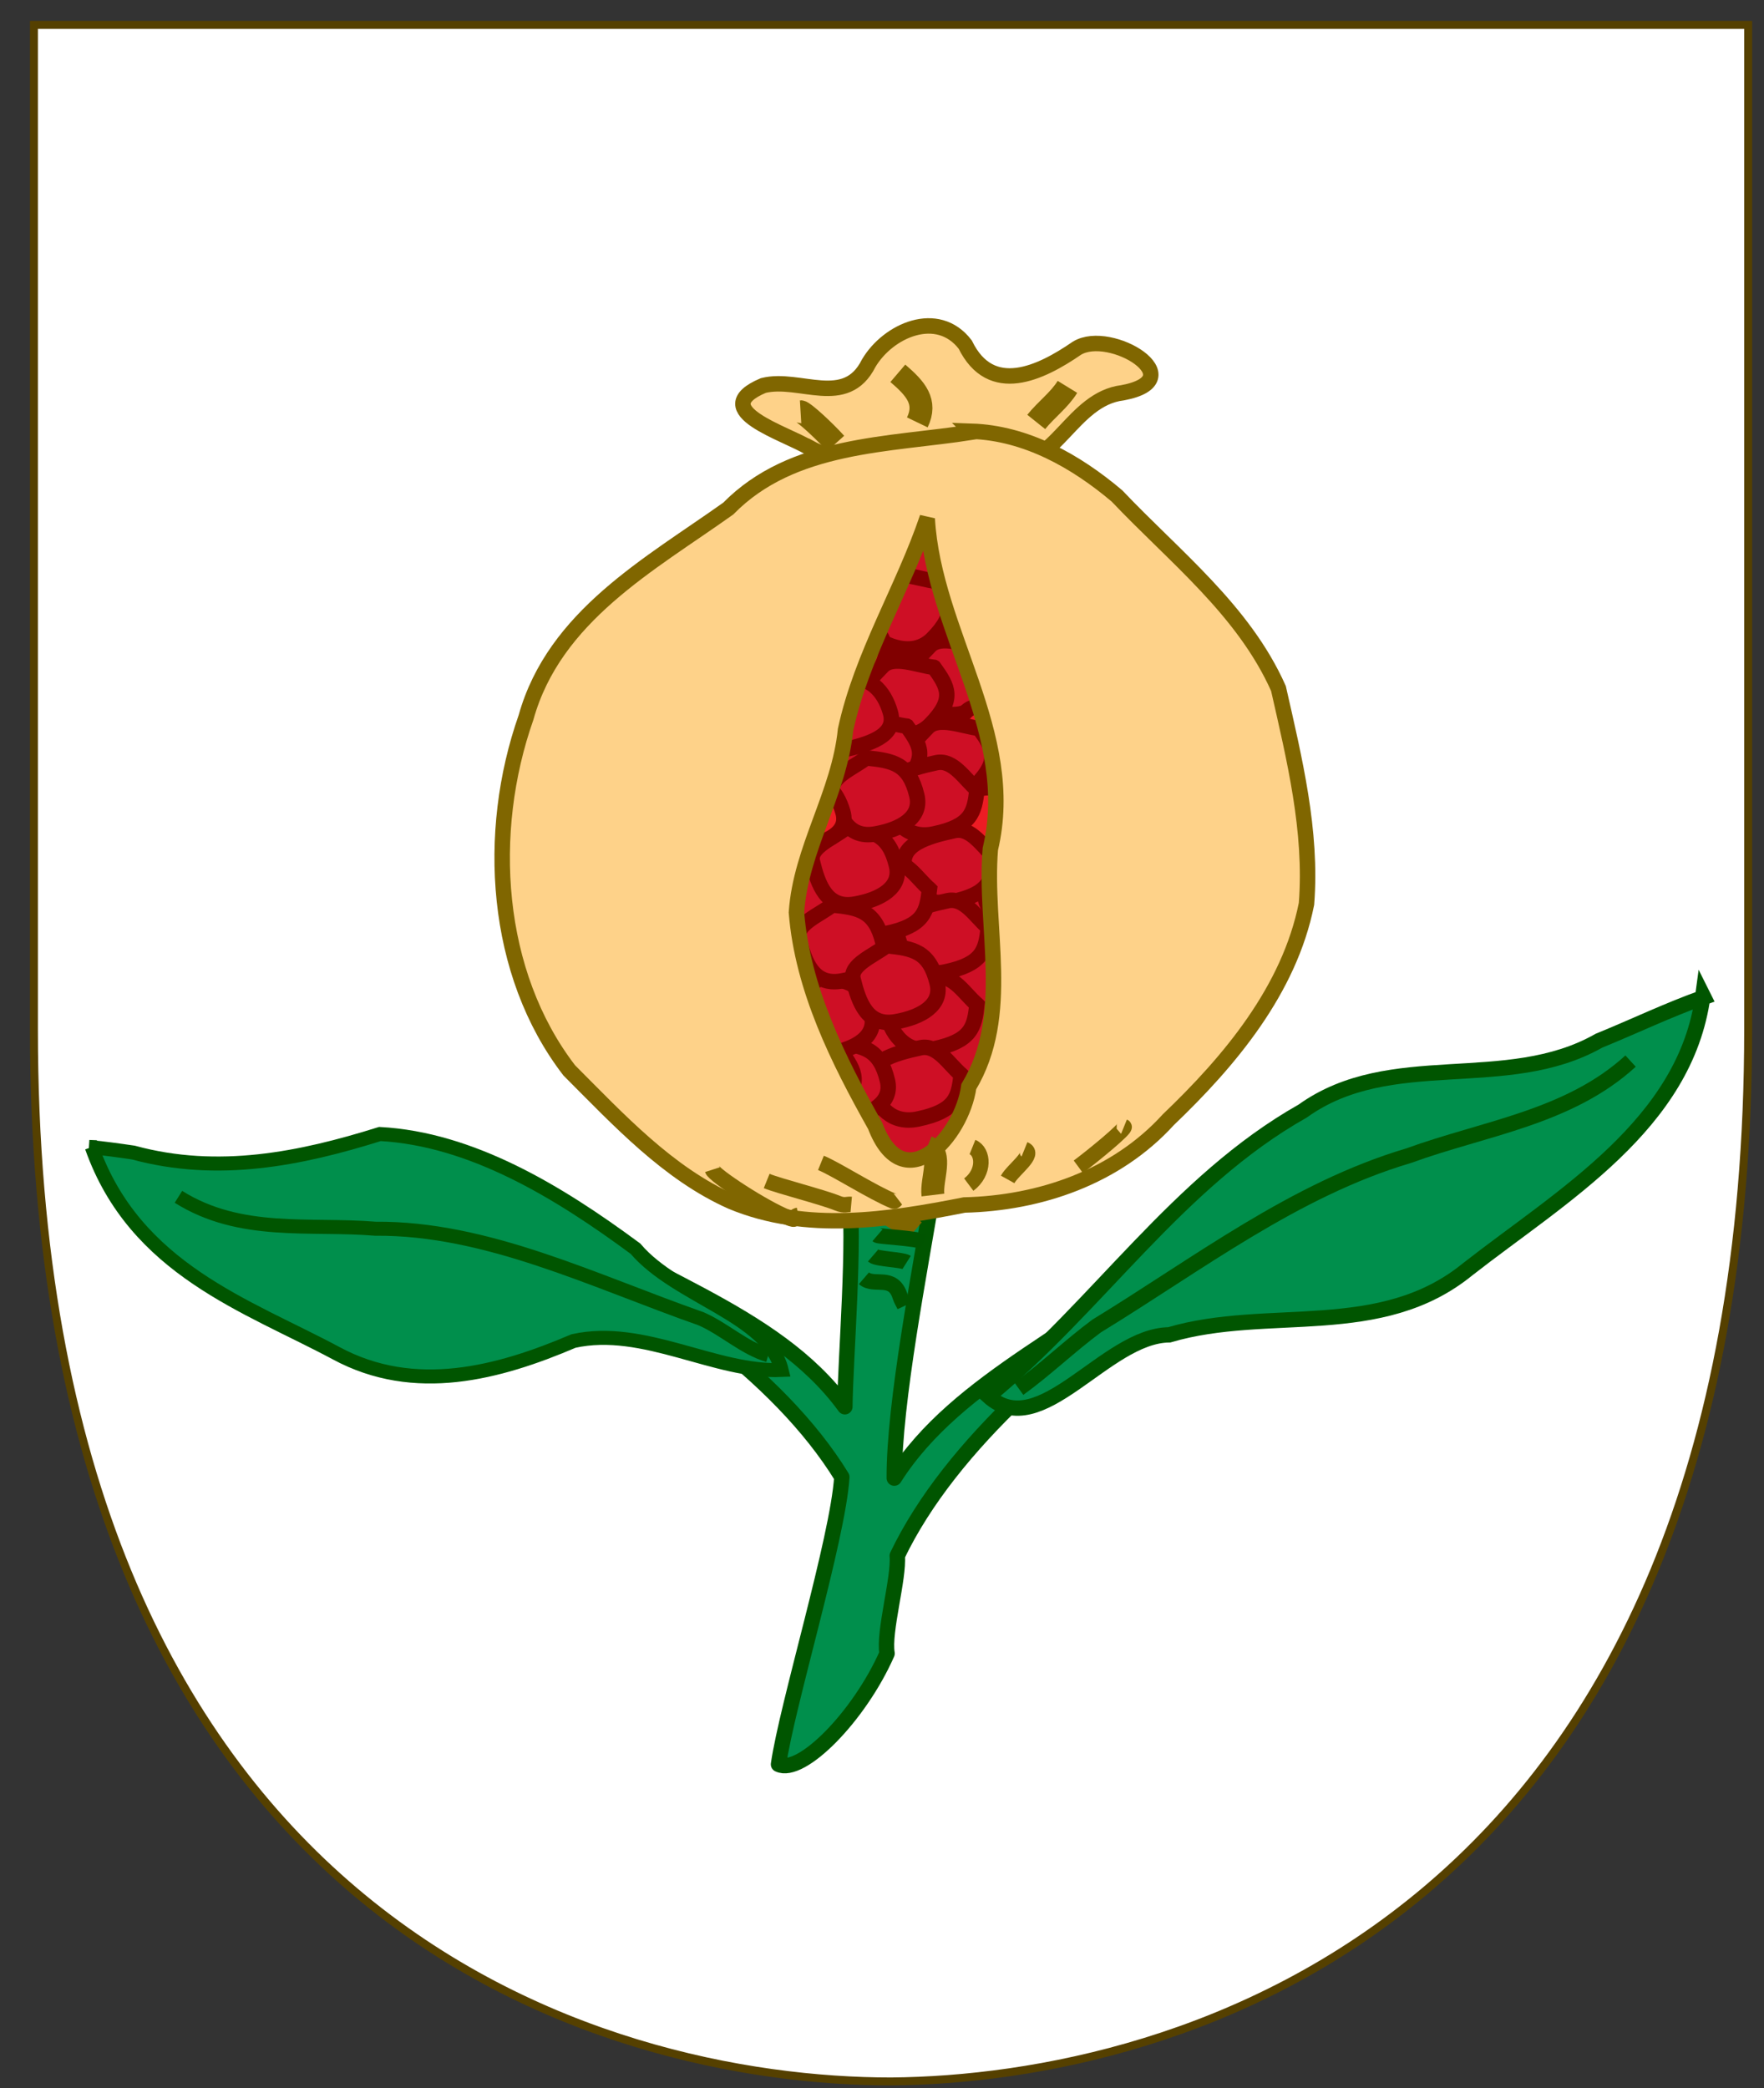 <?xml version="1.0" encoding="UTF-8" standalone="no"?>
<!-- Created with Inkscape (http://www.inkscape.org/) -->

<svg
   xmlns:dc="http://purl.org/dc/elements/1.1/"
   xmlns:cc="http://creativecommons.org/ns#"
   xmlns:rdf="http://www.w3.org/1999/02/22-rdf-syntax-ns#"
   xmlns:svg="http://www.w3.org/2000/svg"
   xmlns="http://www.w3.org/2000/svg"
   version="1.1"
   width="780"
   height="923"
   id="svg2">
  <rect width="100%" height="100%" fill="#333333" stroke="none"/>
  <defs
     id="defs124" />
  <path
     d="M 394,920 C 267,920 15,851 15,455 15.001,60 15,11 15,11 h 758 v 444 c 0,395 -253,464 -379,465 z"
     id="path10"
     style="fill:#ffffff;stroke:#554000;stroke-width:3.515;stroke-miterlimit:4;stroke-dasharray:none" />
  <path
     d="m 232,530 -4.76,6.84 c 60.6,31.8 117,70.4 145,116 -1.7,27.1 -24.3,101 -28,127 10,4.8 35.7,-21.1 48,-49 -1.65,-9.66 5.36,-33.3 4.5,-43.2 23.7,-49.4 76.9,-94.6 135,-134 l -5.31,-6.31 c -46.1,40.2 -103,61.8 -131,106 -0.157,-33.4 11.6,-92.7 17.3,-128 l -37.4,-0.544 c 2.97,22.8 -1.5,75.3 -1.75,97 -31.2,-42.9 -90.9,-57.6 -141,-93 z"
     id="path12"
     style="fill:#008f4c;fill-rule:evenodd;stroke:#005500;stroke-width:6.803;stroke-linecap:round;stroke-linejoin:round;stroke-miterlimit:4;stroke-dasharray:none" />
  <path
     d="m 40.6,507 c 19.1,54.1 68.8,70.1 108,91.1 34.8,18.8 71.9,8.75 105,-5.37 31,-6.9 62.8,14.1 92,12.8 -5.81,-24 -46.4,-32.2 -64.6,-53.6 -34.5,-25.5 -72.7,-48.5 -113,-50.7 -35.1,11 -71.5,18.4 -109,8.21 -6.51,-0.956 -13,-1.86 -19.6,-2.49 z"
     id="path14"
     style="fill:#008f4c;fill-rule:evenodd;stroke:#005500;stroke-width:6.203;stroke-linecap:butt;stroke-linejoin:miter;stroke-miterlimit:4;stroke-dasharray:none" />
  <path
     d="m 78.9,529 c 27.4,17.2 58.1,11.7 87.1,14.1 49.2,-0.401 96.4,23.1 144,39.8 10.2,4.45 19.1,13 29.7,16.1"
     id="path16"
     style="fill:#008f4c;fill-rule:evenodd;stroke:#005500;stroke-width:6.203;stroke-linecap:butt;stroke-linejoin:miter;stroke-miterlimit:4;stroke-dasharray:none" />
  <path
     d="m 388,516 c 2.52,-1.04 8.4,2.32 12.2,4.74 3.29,2.12 5.12,5.53 6.74,8.28"
     id="path18"
     style="fill:#008f4c;fill-rule:evenodd;stroke:#806600;stroke-width:10.129;stroke-linecap:butt;stroke-linejoin:miter;stroke-miterlimit:4;stroke-dasharray:none" />
  <path
     d="m 392,525 c 4.52,2.92 10.2,6.15 13.3,11.5"
     id="path20"
     style="fill:#008f4c;fill-rule:evenodd;stroke:#806600;stroke-width:10.129;stroke-linecap:butt;stroke-linejoin:miter;stroke-miterlimit:4;stroke-dasharray:none" />
  <path
     d="m 392,536 c 2.65,1.71 9,5.3 12.3,8.12"
     id="path22"
     style="fill:#008f4c;fill-rule:evenodd;stroke:#806600;stroke-width:10.129;stroke-linecap:butt;stroke-linejoin:miter;stroke-miterlimit:4;stroke-dasharray:none" />
  <path
     d="m 388,546 c 0.635,0.548 16.7,1.25 20.4,2.83"
     id="path24"
     style="fill:#008f4c;fill-rule:evenodd;stroke:#005400;stroke-width:6.828;stroke-linecap:butt;stroke-linejoin:miter;stroke-miterlimit:4;stroke-dasharray:none" />
  <path
     d="m 386,555 c 1.76,1.52 12.9,1.72 14.9,2.98"
     id="path26"
     style="fill:#008f4c;fill-rule:evenodd;stroke:#005400;stroke-width:6.828;stroke-linecap:butt;stroke-linejoin:miter;stroke-miterlimit:4;stroke-dasharray:none" />
  <path
     d="m 382,565 c 4.58,3.95 12.9,-1.97 16,8.02 0.45,1.46 1.32,2.78 1.98,4.18"
     id="path28"
     style="fill:#008f4c;fill-rule:evenodd;stroke:#005400;stroke-width:6.828;stroke-linecap:butt;stroke-linejoin:miter;stroke-miterlimit:4;stroke-dasharray:none" />
  <path
     d="m 342,227 c -11.8,6.08 -31.2,37.3 -42.5,57.6 -2.63,4.69 -4.05,9.87 -6.07,14.8 -7.34,17.9 -13.9,36.1 -5.18,52.6 12.2,23.1 11.3,70.4 18.1,96.5 4.8,18.5 7.5,23.6 20.8,38.2 12.3,13.5 32.7,25 47.1,36.3 11.4,8.96 26.4,6.57 34.6,7.31 19,1.72 75.6,-40.3 72.1,-47.6 -10.3,-21.2 -13,-43.3 -2.87,-64.4 4.15,-8.62 5.88,-18.1 8.82,-27.1 1.64,-5.05 -35.7,-4.3 -33.7,-9.24 11.8,-28.7 -21.6,-68.3 -3.48,-94.9 7.13,-10.4 4.66,-38.7 1.59,-47.3 -5.9,-16.5 -6.74,-31.1 -19.2,-39.4 -15.4,-10.3 -23.3,-7.36 -42.4,-6.61 -18.2,0.711 -35.2,23.9 -47.8,33.4 z"
     id="path30"
     style="fill:#ce0f25;fill-rule:evenodd;stroke:#806600;stroke-width:10.129;stroke-linecap:butt;stroke-linejoin:miter;stroke-miterlimit:4;stroke-dasharray:none" />
  <path
     d="m 358,198 c -10.3,-6.45 -46,-16.8 -20.5,-27.6 16.1,-4.01 36.5,10.3 46.6,-9.83 8.63,-14.6 30.5,-24.2 42.7,-8.27 11.4,23.3 33.4,12.6 49.4,1.6 14.8,-9 51.9,13.8 20.2,19.7 -22.4,2.72 -29.5,33.2 -51.8,31.8 -20.6,-1.42 -41.1,-2.78 -61.8,-1.66 -8.49,-0.272 -17.2,-1.67 -24.7,-5.82 z"
     id="path32"
     style="fill:#fed289;fill-opacity:1;fill-rule:evenodd;stroke:#806600;stroke-width:6.828;stroke-linecap:butt;stroke-linejoin:miter;stroke-miterlimit:4;stroke-dasharray:none" />
  <path
     d="m 366,211 c 6.14,8.54 9.42,14 -1.58,25.2 -7.49,7.63 -18.2,4.88 -27.1,-1.32 -9.85,-6.86 -2.09,-16.3 5.92,-24.4 4.86,-4.95 15.2,-0.445 22.7,0.486 z"
     id="path34"
     style="fill:#ed1c24;fill-rule:evenodd;stroke:#800000;stroke-width:6.828;stroke-linecap:butt;stroke-linejoin:miter;stroke-miterlimit:4;stroke-dasharray:none" />
  <path
     d="m 394,230 c 6.14,8.54 9.42,14 -1.58,25.2 -7.49,7.63 -18.2,4.88 -27.1,-1.32 -9.85,-6.86 -2.09,-16.3 5.92,-24.4 4.86,-4.95 15.2,-0.445 22.7,0.486 z"
     id="path36"
     style="fill:#ed1c24;fill-rule:evenodd;stroke:#800000;stroke-width:6.828;stroke-linecap:butt;stroke-linejoin:miter;stroke-miterlimit:4;stroke-dasharray:none" />
  <path
     d="m 414,257 c 6.14,8.54 9.42,14 -1.58,25.2 -7.49,7.63 -18.2,4.88 -27.1,-1.32 -9.85,-6.86 -2.09,-16.3 5.92,-24.4 4.86,-4.95 15.2,-0.444 22.7,0.486 z"
     id="path38"
     style="fill:#ce0f25;fill-rule:evenodd;stroke:#800000;stroke-width:6.828;stroke-linecap:butt;stroke-linejoin:miter;stroke-miterlimit:4;stroke-dasharray:none" />
  <path
     d="m 434,286 c 6.14,8.54 9.42,14 -1.58,25.2 -7.49,7.63 -18.2,4.88 -27.1,-1.32 -9.85,-6.86 -2.09,-16.3 5.92,-24.4 4.86,-4.95 15.2,-0.445 22.7,0.486 z"
     id="path40"
     style="fill:#ce0f25;fill-rule:evenodd;stroke:#800000;stroke-width:6.828;stroke-linecap:butt;stroke-linejoin:miter;stroke-miterlimit:4;stroke-dasharray:none" />
  <path
     d="m 450,315 c 6.14,8.54 9.42,14 -1.58,25.2 -7.49,7.63 -18.2,4.88 -27.1,-1.32 -9.85,-6.86 -2.09,-16.3 5.92,-24.4 4.86,-4.95 15.2,-0.445 22.7,0.486 z"
     id="path42"
     style="fill:#ed1c24;fill-rule:evenodd;stroke:#800000;stroke-width:6.828;stroke-linecap:butt;stroke-linejoin:miter;stroke-miterlimit:4;stroke-dasharray:none" />
  <path
     d="m 381,256 c 6.14,8.54 9.42,14 -1.58,25.2 -7.49,7.63 -18.2,4.88 -27.1,-1.32 -9.85,-6.86 -2.09,-16.3 5.92,-24.4 4.86,-4.95 15.2,-0.445 22.7,0.486 z"
     id="path44"
     style="fill:#ed1c24;fill-rule:evenodd;stroke:#800000;stroke-width:6.828;stroke-linecap:butt;stroke-linejoin:miter;stroke-miterlimit:4;stroke-dasharray:none" />
  <path
     d="m 386,276 c 6.14,8.54 9.42,14 -1.58,25.2 -7.49,7.63 -18.2,4.88 -27.1,-1.32 -9.85,-6.86 -2.09,-16.3 5.92,-24.4 4.86,-4.95 15.2,-0.445 22.7,0.486 z"
     id="path46"
     style="fill:#ed1c24;fill-rule:evenodd;stroke:#800000;stroke-width:6.828;stroke-linecap:butt;stroke-linejoin:miter;stroke-miterlimit:4;stroke-dasharray:none" />
  <path
     d="m 413,295 c 6.14,8.54 9.42,14 -1.58,25.2 -7.49,7.63 -18.2,4.88 -27.1,-1.32 -9.85,-6.86 -2.09,-16.3 5.92,-24.4 4.86,-4.95 15.2,-0.445 22.7,0.486 z"
     id="path48"
     style="fill:#ce0f25;fill-rule:evenodd;stroke:#800000;stroke-width:6.828;stroke-linecap:butt;stroke-linejoin:miter;stroke-miterlimit:4;stroke-dasharray:none" />
  <path
     d="m 433,322 c 6.14,8.54 9.42,14 -1.58,25.2 -7.49,7.63 -18.2,4.88 -27.1,-1.32 -9.85,-6.86 -2.09,-16.3 5.92,-24.4 4.86,-4.95 15.2,-0.445 22.7,0.486 z"
     id="path50"
     style="fill:#ce0f25;fill-rule:evenodd;stroke:#800000;stroke-width:6.828;stroke-linecap:butt;stroke-linejoin:miter;stroke-miterlimit:4;stroke-dasharray:none" />
  <path
     d="m 453,351 c 6.14,8.54 9.42,14 -1.58,25.2 -7.49,7.63 -18.2,4.88 -27.1,-1.32 -9.85,-6.86 -2.09,-16.3 5.92,-24.4 4.86,-4.95 15.2,-0.445 22.7,0.486 z"
     id="path52"
     style="fill:#ed1c24;fill-rule:evenodd;stroke:#800000;stroke-width:6.828;stroke-linecap:butt;stroke-linejoin:miter;stroke-miterlimit:4;stroke-dasharray:none" />
  <path
     d="m 469,380 c 6.14,8.54 9.42,14 -1.58,25.2 -7.49,7.63 -18.2,4.88 -27.1,-1.32 -9.85,-6.86 -2.09,-16.3 5.92,-24.4 4.86,-4.95 15.2,-0.445 22.7,0.486 z"
     id="path54"
     style="fill:#ed1c24;fill-rule:evenodd;stroke:#800000;stroke-width:6.828;stroke-linecap:butt;stroke-linejoin:miter;stroke-miterlimit:4;stroke-dasharray:none" />
  <path
     d="m 401,321 c 6.14,8.54 9.42,14 -1.58,25.2 -7.49,7.63 -18.2,4.88 -27.1,-1.32 -9.85,-6.86 -2.09,-16.3 5.92,-24.4 4.86,-4.95 15.2,-0.445 22.7,0.486 z"
     id="path56"
     style="fill:#ce0f25;fill-rule:evenodd;stroke:#800000;stroke-width:6.828;stroke-linecap:butt;stroke-linejoin:miter;stroke-miterlimit:4;stroke-dasharray:none" />
  <path
     d="m 432,349 c -1.13,9.99 -2.4,16.1 -19.1,19.6 -11.4,2.41 -18,-5.19 -20.7,-14.7 -3.01,-10.5 9.8,-14.2 21.9,-16.8 7.37,-1.56 12.5,7.3 17.8,11.8 z"
     id="path58"
     style="fill:#ce0f25;fill-rule:evenodd;stroke:#800000;stroke-width:6.828;stroke-linecap:butt;stroke-linejoin:miter;stroke-miterlimit:4;stroke-dasharray:none" />
  <path
     d="m 440,379 c -1.13,9.99 -2.4,16.1 -19.1,19.6 -11.4,2.41 -18,-5.19 -20.7,-14.7 -3.01,-10.5 9.8,-14.2 21.9,-16.8 7.37,-1.56 12.5,7.3 17.8,11.8 z"
     id="path60"
     style="fill:#ce0f25;fill-rule:evenodd;stroke:#800000;stroke-width:6.828;stroke-linecap:butt;stroke-linejoin:miter;stroke-miterlimit:4;stroke-dasharray:none" />
  <path
     d="m 437,410 c -1.13,9.99 -2.4,16.1 -19.1,19.6 -11.4,2.41 -18,-5.19 -20.7,-14.7 -3.01,-10.5 9.8,-14.2 21.9,-16.8 7.37,-1.56 12.5,7.3 17.8,11.8 z"
     id="path62"
     style="fill:#ce0f25;fill-rule:evenodd;stroke:#800000;stroke-width:6.828;stroke-linecap:butt;stroke-linejoin:miter;stroke-miterlimit:4;stroke-dasharray:none" />
  <path
     d="m 432,444 c -1.13,9.99 -2.4,16.1 -19.1,19.6 -11.4,2.41 -18,-5.19 -20.7,-14.7 -3.01,-10.5 9.8,-14.2 21.9,-16.8 7.37,-1.56 12.5,7.3 17.8,11.8 z"
     id="path64"
     style="fill:#ce0f25;fill-rule:evenodd;stroke:#800000;stroke-width:6.828;stroke-linecap:butt;stroke-linejoin:miter;stroke-miterlimit:4;stroke-dasharray:none" />
  <path
     d="m 425,475 c -1.13,9.99 -2.4,16.1 -19.1,19.6 -11.4,2.41 -18,-5.19 -20.7,-14.7 -3.01,-10.5 9.8,-14.2 21.9,-16.8 7.37,-1.56 12.5,7.3 17.8,11.8 z"
     id="path66"
     style="fill:#ce0f25;fill-rule:evenodd;stroke:#800000;stroke-width:6.828;stroke-linecap:butt;stroke-linejoin:miter;stroke-miterlimit:4;stroke-dasharray:none" />
  <path
     d="m 411,393 c -1.13,9.99 -2.4,16.1 -19.1,19.6 -11.4,2.41 -18,-5.19 -20.7,-14.7 -3.01,-10.5 9.8,-14.2 21.9,-16.8 7.37,-1.56 12.5,7.3 17.8,11.8 z"
     id="path68"
     style="fill:#ce0f25;fill-rule:evenodd;stroke:#800000;stroke-width:6.828;stroke-linecap:butt;stroke-linejoin:miter;stroke-miterlimit:4;stroke-dasharray:none" />
  <path
     d="m 370,461 c 11.8,1.21 19,2.44 22.4,16.6 2.33,9.64 -6.97,15 -18.3,17 -12.6,2.27 -16.4,-8.64 -18.9,-18.9 -1.51,-6.26 9.22,-10.3 14.8,-14.7 z"
     id="path70"
     style="fill:#ce0f25;fill-rule:evenodd;stroke:#800000;stroke-width:6.828;stroke-linecap:butt;stroke-linejoin:miter;stroke-miterlimit:4;stroke-dasharray:none" />
  <path
     d="m 363,432 c 11.8,1.21 19,2.44 22.4,16.6 2.33,9.64 -6.97,15 -18.3,17 -12.6,2.27 -16.4,-8.64 -18.9,-18.9 -1.51,-6.26 9.22,-10.3 14.8,-14.7 z"
     id="path72"
     style="fill:#ce0f25;fill-rule:evenodd;stroke:#800000;stroke-width:6.828;stroke-linecap:butt;stroke-linejoin:miter;stroke-miterlimit:4;stroke-dasharray:none" />
  <path
     d="m 368,400 c 11.8,1.21 19,2.44 22.4,16.6 2.33,9.64 -6.97,15 -18.3,17 -12.6,2.27 -16.4,-8.64 -18.9,-18.9 -1.51,-6.26 9.22,-10.3 14.8,-14.7 z"
     id="path74"
     style="fill:#ce0f25;fill-rule:evenodd;stroke:#800000;stroke-width:6.828;stroke-linecap:butt;stroke-linejoin:miter;stroke-miterlimit:4;stroke-dasharray:none" />
  <path
     d="m 374,366 c 11.8,1.21 19,2.44 22.4,16.6 2.33,9.64 -6.97,15 -18.3,17 -12.6,2.27 -16.4,-8.64 -18.9,-18.9 -1.51,-6.26 9.22,-10.3 14.8,-14.7 z"
     id="path76"
     style="fill:#ce0f25;fill-rule:evenodd;stroke:#800000;stroke-width:6.828;stroke-linecap:butt;stroke-linejoin:miter;stroke-miterlimit:4;stroke-dasharray:none" />
  <path
     d="m 383,335 c 11.8,1.21 19,2.44 22.4,16.6 2.33,9.64 -6.97,15 -18.3,17 -12.6,2.27 -16.4,-8.64 -18.9,-18.9 -1.51,-6.26 9.22,-10.3 14.8,-14.7 z"
     id="path78"
     style="fill:#ce0f25;fill-rule:evenodd;stroke:#800000;stroke-width:6.828;stroke-linecap:butt;stroke-linejoin:miter;stroke-miterlimit:4;stroke-dasharray:none" />
  <path
     d="m 392,418 c 11.8,1.21 19,2.44 22.4,16.6 2.33,9.64 -6.97,15 -18.3,17 -12.6,2.27 -16.4,-8.64 -18.9,-18.9 -1.51,-6.26 9.22,-10.3 14.8,-14.7 z"
     id="path80"
     style="fill:#ce0f25;fill-rule:evenodd;stroke:#800000;stroke-width:6.828;stroke-linecap:butt;stroke-linejoin:miter;stroke-miterlimit:4;stroke-dasharray:none" />
  <path
     d="m 333,364 c 1.1,-10 2.34,-16.1 19,-19.7 11.4,-2.43 18,5.15 20.7,14.6 3.05,10.5 -9.76,14.2 -21.9,16.8 -7.37,1.58 -12.5,-7.27 -17.8,-11.8 z"
     id="path82"
     style="fill:#ed1c24;fill-rule:evenodd;stroke:#800000;stroke-width:6.828;stroke-linecap:butt;stroke-linejoin:miter;stroke-miterlimit:4;stroke-dasharray:none" />
  <path
     d="m 325,334 c 1.1,-10 2.34,-16.1 19,-19.7 11.4,-2.43 18,5.15 20.7,14.6 3.05,10.5 -9.76,14.2 -21.9,16.8 -7.37,1.58 -12.5,-7.27 -17.8,-11.8 z"
     id="path84"
     style="fill:#ed1c24;fill-rule:evenodd;stroke:#800000;stroke-width:6.828;stroke-linecap:butt;stroke-linejoin:miter;stroke-miterlimit:4;stroke-dasharray:none" />
  <path
     d="m 328,303 c 1.1,-10 2.34,-16.1 19,-19.7 11.4,-2.43 18,5.15 20.7,14.6 3.05,10.5 -9.76,14.2 -21.9,16.8 -7.37,1.58 -12.5,-7.27 -17.8,-11.8 z"
     id="path86"
     style="fill:#ed1c24;fill-rule:evenodd;stroke:#800000;stroke-width:6.828;stroke-linecap:butt;stroke-linejoin:miter;stroke-miterlimit:4;stroke-dasharray:none" />
  <path
     d="m 333,269 c 1.1,-10 2.34,-16.1 19,-19.7 11.4,-2.43 18,5.15 20.7,14.6 3.05,10.5 -9.76,14.2 -21.9,16.8 -7.37,1.58 -12.5,-7.27 -17.8,-11.8 z"
     id="path88"
     style="fill:#ed1c24;fill-rule:evenodd;stroke:#800000;stroke-width:6.828;stroke-linecap:butt;stroke-linejoin:miter;stroke-miterlimit:4;stroke-dasharray:none" />
  <path
     d="m 354,320 c 1.1,-10 2.34,-16.1 19,-19.7 11.4,-2.43 18,5.15 20.7,14.6 3.05,10.5 -9.76,14.2 -21.9,16.8 -7.37,1.58 -12.5,-7.27 -17.8,-11.8 z"
     id="path90"
     style="fill:#ce0f25;fill-rule:evenodd;stroke:#800000;stroke-width:6.828;stroke-linecap:butt;stroke-linejoin:miter;stroke-miterlimit:4;stroke-dasharray:none" />
  <path
     d="m 352,435 c 6.14,8.54 9.42,14 -1.58,25.2 -7.49,7.63 -18.2,4.88 -27.1,-1.32 -9.85,-6.86 -2.09,-16.3 5.92,-24.4 4.86,-4.95 15.2,-0.445 22.7,0.486 z"
     id="path92"
     style="fill:#ed1c24;fill-rule:evenodd;stroke:#800000;stroke-width:6.828;stroke-linecap:butt;stroke-linejoin:miter;stroke-miterlimit:4;stroke-dasharray:none" />
  <path
     d="m 372,465 c 6.14,8.54 9.42,14 -1.58,25.2 -7.49,7.63 -18.2,4.88 -27.1,-1.32 -9.85,-6.86 -2.09,-16.3 5.92,-24.4 4.86,-4.95 15.2,-0.445 22.7,0.486 z"
     id="path94"
     style="fill:#ed1c24;fill-rule:evenodd;stroke:#800000;stroke-width:6.828;stroke-linecap:butt;stroke-linejoin:miter;stroke-miterlimit:4;stroke-dasharray:none" />
  <path
     d="m 331,262 c 6.14,8.54 9.42,14 -1.58,25.2 -7.49,7.63 -18.2,4.88 -27.1,-1.32 -9.85,-6.86 -2.09,-16.3 5.92,-24.4 4.86,-4.95 15.2,-0.445 22.7,0.486 z"
     id="path96"
     style="fill:#ed1c24;fill-rule:evenodd;stroke:#800000;stroke-width:6.828;stroke-linecap:butt;stroke-linejoin:miter;stroke-miterlimit:4;stroke-dasharray:none" />
  <path
     d="m 430,191 c -37.1,5.79 -79.5,4.78 -108,33.8 -34.7,24.7 -76.9,47.5 -89.4,92.3 -17.9,50.8 -14,113 19.1,156 21.7,21.7 43.6,45.5 71.7,58 33.1,13.8 69.5,8.12 103,1.51 33.4,-0.789 67.1,-12.3 90.2,-37.7 27.1,-25.9 53.5,-57.3 61.1,-95.4 2.52,-32.2 -5.37,-64.2 -12.4,-95.2 -15.4,-34.6 -46.1,-58.4 -71.4,-85.1 -18.2,-15.4 -40.2,-27.8 -64.3,-28.6 z m -20,38.3 c 2.89,50.1 40.1,94.7 27.9,146 -2.84,35 9.63,73.1 -9.53,105 -3.04,22.1 -28.8,50.4 -41.4,17.3 -16.3,-29 -32.1,-60.5 -34.8,-94.3 1.89,-28.1 18.9,-52.6 21.7,-80.7 7.18,-33.2 25.5,-62.3 36.2,-93.9 z"
     id="path98"
     style="fill:#fed289;fill-opacity:1;fill-rule:evenodd;stroke:#806600;stroke-width:6.828;stroke-linecap:butt;stroke-linejoin:miter;stroke-miterlimit:4;stroke-dasharray:none" />
  <path
     d="m 354,182 c 1.26,-0.076 10.7,8.64 15.5,14"
     id="path100"
     style="fill:none;stroke:#806600;stroke-width:10.129;stroke-linecap:butt;stroke-linejoin:miter;stroke-miterlimit:4;stroke-dasharray:none" />
  <path
     d="m 397,165 c 7.93,6.78 13,12.6 8.62,21.7"
     id="path102"
     style="fill:none;stroke:#806600;stroke-width:10.129;stroke-linecap:butt;stroke-linejoin:miter;stroke-miterlimit:4;stroke-dasharray:none" />
  <path
     d="m 472,171 c -3.57,5.81 -9.49,10.1 -13.8,15.5"
     id="path104"
     style="fill:none;stroke:#806600;stroke-width:10.129;stroke-linecap:butt;stroke-linejoin:miter;stroke-miterlimit:4;stroke-dasharray:none" />
  <path
     d="m 315,517 c 0.827,2.56 22.7,16.9 33.3,21.1 4.9,1.98 1.46,-0.301 4.71,-0.97"
     id="path106"
     style="fill:none;stroke:#806600;stroke-width:6.828;stroke-linecap:butt;stroke-linejoin:miter;stroke-miterlimit:4;stroke-dasharray:none" />
  <path
     d="m 339,522 c 5.72,2.32 24.3,6.98 31.3,9.8 3.26,1.32 4.04,0.365 6.09,0.55"
     id="path108"
     style="fill:none;stroke:#806600;stroke-width:6.828;stroke-linecap:butt;stroke-linejoin:miter;stroke-miterlimit:4;stroke-dasharray:none" />
  <path
     d="m 363,514 c 6.56,2.66 22.6,13 32.1,16.9 0.661,0.268 1.11,-0.83 1.66,-1.25"
     id="path110"
     style="fill:none;stroke:#806600;stroke-width:6.828;stroke-linecap:butt;stroke-linejoin:miter;stroke-miterlimit:4;stroke-dasharray:none" />
  <path
     d="m 410,507 c 7.15,2.89 1.68,14.1 2.52,21.2"
     id="path112"
     style="fill:none;stroke:#806600;stroke-width:10.129;stroke-linecap:butt;stroke-linejoin:miter;stroke-miterlimit:4;stroke-dasharray:none" />
  <path
     d="m 430,507 c 4.88,1.97 5.58,11.2 -1.64,16.6"
     id="path114"
     style="fill:none;stroke:#806600;stroke-width:6.828;stroke-linecap:butt;stroke-linejoin:miter;stroke-miterlimit:4;stroke-dasharray:none" />
  <path
     d="m 453,508 c 5.03,2.04 -4.97,8.85 -7.45,13.3"
     id="path116"
     style="fill:none;stroke:#806600;stroke-width:6.828;stroke-linecap:butt;stroke-linejoin:miter;stroke-miterlimit:4;stroke-dasharray:none" />
  <path
     d="m 497,498 c 1.35,0.547 -14.1,13.2 -20.2,17.7"
     id="path118"
     style="fill:none;stroke:#806600;stroke-width:6.828;stroke-linecap:butt;stroke-linejoin:miter;stroke-miterlimit:4;stroke-dasharray:none" />
  <path
     d="m 753,440 c -7.6,57.1 -62.7,88.7 -104,121 -38.7,31.6 -88.2,16.1 -132,29 -28.3,0.285 -57,48 -80,27.1 48.4,-39.7 83.7,-94.8 139,-126 39,-28 90,-7.82 131,-31.1 15.5,-6.31 30.6,-13.6 46.4,-19.2 z"
     id="path120"
     style="fill:#008f4c;fill-rule:evenodd;stroke:#005500;stroke-width:6.773;stroke-linecap:butt;stroke-linejoin:miter;stroke-miterlimit:4;stroke-dasharray:none" />
  <path
     d="m 721,469 c -27.3,25 -64.9,29.7 -98.1,41.8 -50.6,15 -93.3,48 -138,75.3 -11.8,8.75 -22.5,19.1 -34.4,27.7"
     id="path122"
     style="fill:#008f4c;fill-rule:evenodd;stroke:#005500;stroke-width:6.773;stroke-linecap:butt;stroke-linejoin:miter;stroke-miterlimit:4;stroke-dasharray:none" />
</svg>
